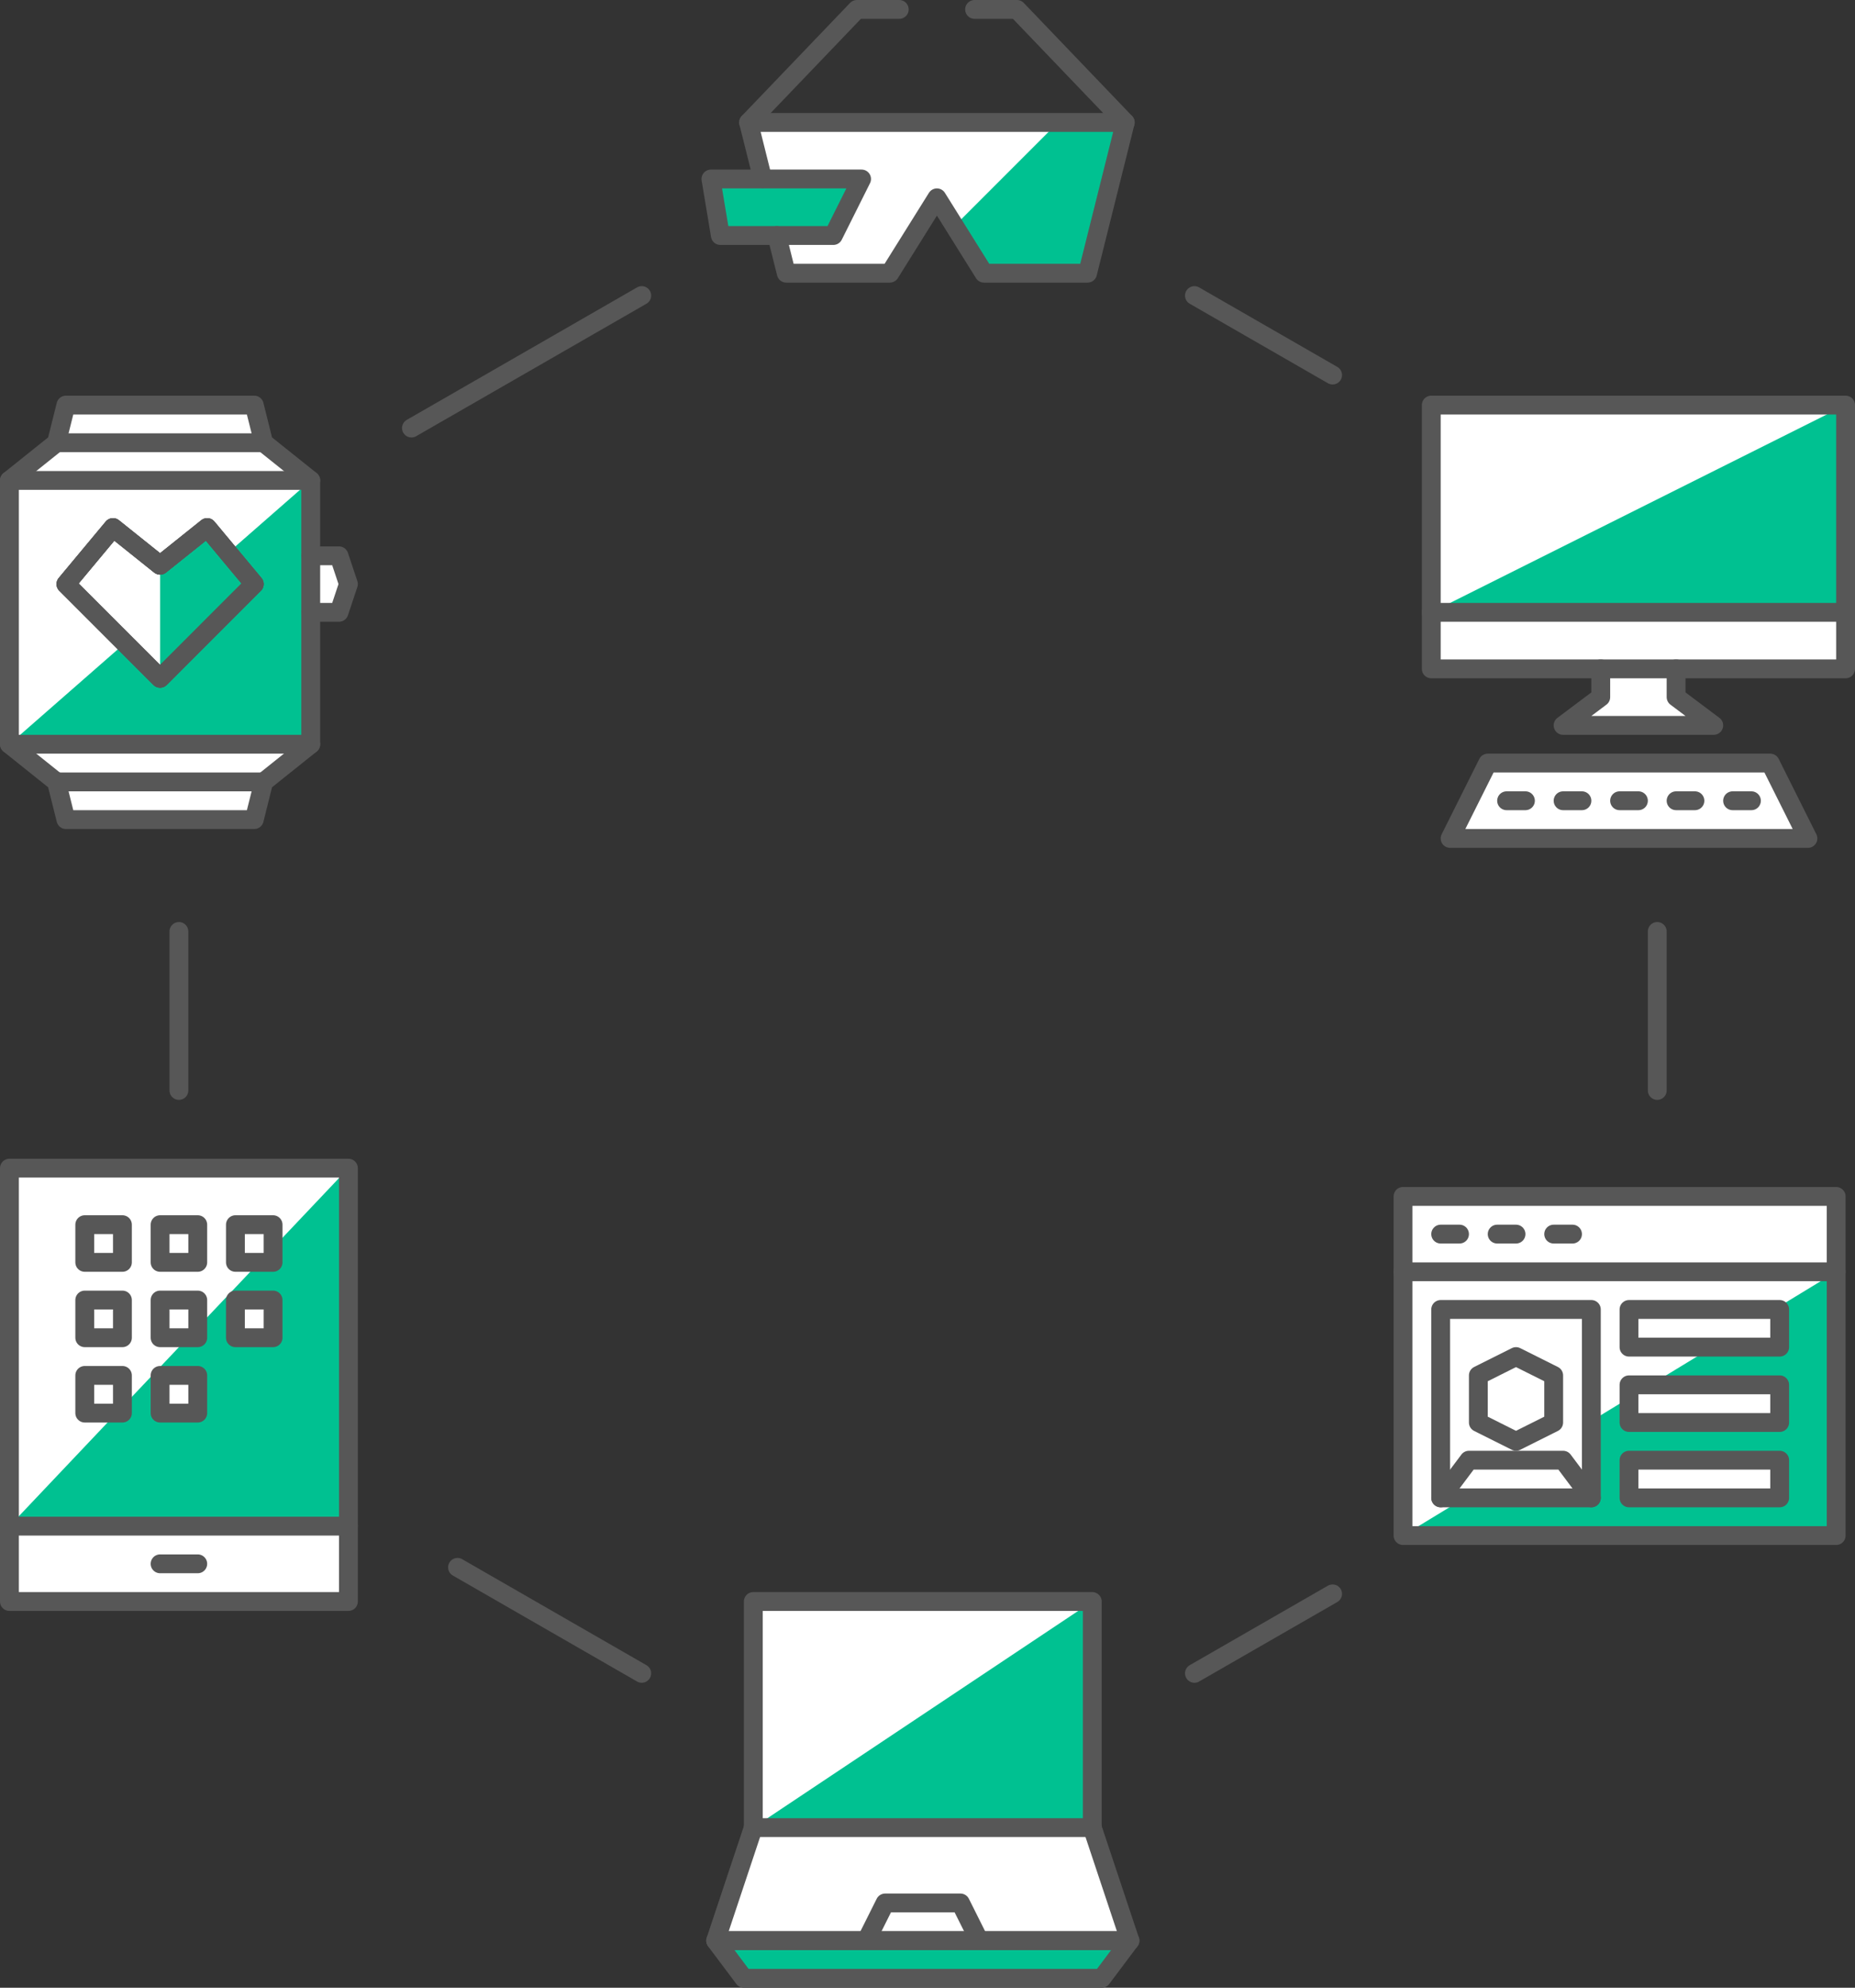 <?xml version="1.0" encoding="UTF-8"?>
<svg width="197px" height="211px" viewBox="0 0 197 211" version="1.1" xmlns="http://www.w3.org/2000/svg" xmlns:xlink="http://www.w3.org/1999/xlink">
    <rect x="0" y="0" width="197" height="211" fill="#333333" stroke="none"/>
    <!-- Generator: Sketch 49.3 (51167) - http://www.bohemiancoding.com/sketch -->
    <title>illustration-5</title>
    <desc>Created with Sketch.</desc>
    <defs></defs>
    <g id="Sign-Up-Flow---New-Company/User" stroke="none" stroke-width="1" fill="none" fill-rule="evenodd">
        <g id="Sign-Up---Step-1-DRAFT" transform="translate(-982, -507)">
            <g id="Right-column" transform="translate(720, 0)">
                <g id="illustration-5" transform="translate(263, 508)">
                    <path d="M18,114.75 L18,97.875" id="Stroke-254" stroke="#575757" stroke-width="2" stroke-linecap="round" stroke-linejoin="round"></path>
                    <path d="M67.152,176.625 L47.587,165.375" id="Stroke-256" stroke="#575757" stroke-width="2" stroke-linecap="round" stroke-linejoin="round"></path>
                    <path d="M140.522,168.188 L125.848,176.625" id="Stroke-258" stroke="#575757" stroke-width="2" stroke-linecap="round" stroke-linejoin="round"></path>
                    <path d="M175,97.875 L175,114.75" id="Stroke-260" stroke="#575757" stroke-width="2" stroke-linecap="round" stroke-linejoin="round"></path>
                    <path d="M125.848,30.375 L140.522,38.813" id="Stroke-262" stroke="#575757" stroke-width="2" stroke-linecap="round" stroke-linejoin="round"></path>
                    <path d="M42.696,44.438 L67.153,30.375" id="Stroke-264" stroke="#575757" stroke-width="2" stroke-linecap="round" stroke-linejoin="round"></path>
                    <polygon id="Fill-266" fill="#FFFFFF" points="115 193 115 169 79 169 79 193 75 205 78 209 116 209 119 205"></polygon>
                    <polygon id="Fill-268" fill="#00C191" points="115 169 115 193 79 193"></polygon>
                    <polygon id="Fill-270" fill="#00C191" points="75 205 78 209 116 209 119 205"></polygon>
                    <polygon id="Stroke-272" stroke="#575757" stroke-width="2" stroke-linecap="round" stroke-linejoin="round" points="79 193 115 193 115 169 79 169"></polygon>
                    <polyline id="Stroke-274" stroke="#575757" stroke-width="2" stroke-linecap="round" stroke-linejoin="round" points="115 193 119 205 75 205 79 193"></polyline>
                    <polygon id="Stroke-275" stroke="#575757" stroke-width="2" stroke-linecap="round" stroke-linejoin="round" points="75 205 78 209 116 209 119 205"></polygon>
                    <polyline id="Stroke-276" stroke="#575757" stroke-width="2" stroke-linecap="round" stroke-linejoin="round" points="91 205 93 201 101 201 103 205"></polyline>
                    <polygon id="Fill-277" fill="#FFFFFF" points="191 88 153 88 157 80 187 80"></polygon>
                    <polygon id="Fill-278" fill="#FFFFFF" points="195 70 195 42 151 42 151 70 169 70 169 73 165 76 181 76 177 73 177 70"></polygon>
                    <polygon id="Fill-279" fill="#00C191" points="195 42 151 64 195 64"></polygon>
                    <polygon id="Stroke-280" stroke="#575757" stroke-width="2" stroke-linecap="round" stroke-linejoin="round" points="151 70 195 70 195 42 151 42"></polygon>
                    <path d="M151,64 L195,64" id="Stroke-281" stroke="#575757" stroke-width="2" stroke-linecap="round" stroke-linejoin="round"></path>
                    <polyline id="Stroke-282" stroke="#575757" stroke-width="2" stroke-linecap="round" stroke-linejoin="round" points="177 70 177 73 181 76 165 76 169 73 169 70"></polyline>
                    <polygon id="Stroke-283" stroke="#575757" stroke-width="2" stroke-linecap="round" stroke-linejoin="round" points="191 88 153 88 157 80 187 80"></polygon>
                    <path d="M159,84 L161,84" id="Stroke-284" stroke="#575757" stroke-width="2" stroke-linecap="round" stroke-linejoin="round"></path>
                    <path d="M165,84 L167,84" id="Stroke-285" stroke="#575757" stroke-width="2" stroke-linecap="round" stroke-linejoin="round"></path>
                    <path d="M171,84 L173,84" id="Stroke-286" stroke="#575757" stroke-width="2" stroke-linecap="round" stroke-linejoin="round"></path>
                    <path d="M177,84 L179,84" id="Stroke-287" stroke="#575757" stroke-width="2" stroke-linecap="round" stroke-linejoin="round"></path>
                    <path d="M183,84 L185,84" id="Stroke-288" stroke="#575757" stroke-width="2" stroke-linecap="round" stroke-linejoin="round"></path>
                    <polygon id="Fill-289" fill="#FFFFFF" points="0.001 169 36.001 169 36.001 123 0.001 123"></polygon>
                    <path d="M24.001,141 L28.001,141 L28.001,137 L24.001,137 L24.001,141 Z M16.001,149 L20.001,149 L20.001,145 L16.001,145 L16.001,149 Z M0.001,161 L36.001,161 L36.001,123 L0.001,161 Z" id="Fill-290" fill="#00C191"></path>
                    <polygon id="Stroke-291" stroke="#575757" stroke-width="2" stroke-linecap="round" stroke-linejoin="round" points="8.001 133 12.001 133 12.001 129 8.001 129"></polygon>
                    <polygon id="Stroke-292" stroke="#575757" stroke-width="2" stroke-linecap="round" stroke-linejoin="round" points="16.001 133 20.001 133 20.001 129 16.001 129"></polygon>
                    <polygon id="Stroke-293" stroke="#575757" stroke-width="2" stroke-linecap="round" stroke-linejoin="round" points="8.001 141 12.001 141 12.001 137 8.001 137"></polygon>
                    <polygon id="Stroke-294" stroke="#575757" stroke-width="2" stroke-linecap="round" stroke-linejoin="round" points="16.001 141 20.001 141 20.001 137 16.001 137"></polygon>
                    <polygon id="Stroke-295" stroke="#575757" stroke-width="2" stroke-linecap="round" stroke-linejoin="round" points="8.001 149 12.001 149 12.001 145 8.001 145"></polygon>
                    <polygon id="Stroke-296" stroke="#575757" stroke-width="2" stroke-linecap="round" stroke-linejoin="round" points="24.001 133 28.001 133 28.001 129 24.001 129"></polygon>
                    <polygon id="Stroke-297" stroke="#575757" stroke-width="2" stroke-linecap="round" stroke-linejoin="round" points="24.001 141 28.001 141 28.001 137 24.001 137"></polygon>
                    <polygon id="Stroke-298" stroke="#575757" stroke-width="2" stroke-linecap="round" stroke-linejoin="round" points="16.001 149 20.001 149 20.001 145 16.001 145"></polygon>
                    <polygon id="Stroke-299" stroke="#575757" stroke-width="2" stroke-linecap="round" stroke-linejoin="round" points="0.001 169 36.001 169 36.001 123 0.001 123"></polygon>
                    <path d="M36.001,161 L0.001,161" id="Stroke-300" stroke="#575757" stroke-width="2" stroke-linecap="round" stroke-linejoin="round"></path>
                    <path d="M16.001,165 L20.001,165" id="Stroke-301" stroke="#575757" stroke-width="2" stroke-linecap="round" stroke-linejoin="round"></path>
                    <polygon id="Fill-302" fill="#FFFFFF" points="148 162 194 162 194 126 148 126"></polygon>
                    <path d="M172,158 L188,158 L188,154 L172,154 L172,158 Z M187.428,138 L188,138 L188,142 L180.858,142 L174.286,146 L188,146 L188,150 L172,150 L172,147.4 L168,149.834 L168,158 L154.572,158 L148,162 L194,162 L194,134 L187.428,138 Z" id="Fill-303" fill="#00C191"></path>
                    <path d="M152,130 L154,130" id="Stroke-304" stroke="#575757" stroke-width="2" stroke-linecap="round"></path>
                    <path d="M158,130 L160,130" id="Stroke-305" stroke="#575757" stroke-width="2" stroke-linecap="round"></path>
                    <path d="M164,130 L166,130" id="Stroke-306" stroke="#575757" stroke-width="2" stroke-linecap="round"></path>
                    <polygon id="Stroke-307" stroke="#575757" stroke-width="2" stroke-linecap="round" stroke-linejoin="round" points="148 162 194 162 194 126 148 126"></polygon>
                    <path d="M148,134 L194,134" id="Stroke-308" stroke="#575757" stroke-width="2" stroke-linecap="round" stroke-linejoin="round"></path>
                    <polygon id="Stroke-309" stroke="#575757" stroke-width="2" stroke-linecap="round" stroke-linejoin="round" points="172 150 188 150 188 146 172 146"></polygon>
                    <polygon id="Stroke-310" stroke="#575757" stroke-width="2" stroke-linecap="round" stroke-linejoin="round" points="172 142 188 142 188 138 172 138"></polygon>
                    <polygon id="Stroke-311" stroke="#575757" stroke-width="2" stroke-linecap="round" stroke-linejoin="round" points="172 158 188 158 188 154 172 154"></polygon>
                    <polygon id="Stroke-312" stroke="#575757" stroke-width="2" stroke-linecap="round" stroke-linejoin="round" points="152 158 168 158 168 138 152 138"></polygon>
                    <polygon id="Stroke-313" stroke="#575757" stroke-width="2" stroke-linecap="round" stroke-linejoin="round" points="164 150 160 152 156 150 156 145 160 143 164 145"></polygon>
                    <polyline id="Stroke-314" stroke="#575757" stroke-width="2" stroke-linecap="round" stroke-linejoin="round" points="152 158 155 154 165 154 168 158"></polyline>
                    <polygon id="Fill-315" fill="#FFFFFF" points="35.001 58 32.001 58 32.001 50 27.001 46 26.001 42 6.001 42 5.001 46 0.001 50 0.001 78 5.001 82 6.001 86 26.001 86 27.001 82 32.001 78 32.001 64 35.001 64 36.001 61"></polygon>
                    <polygon id="Fill-316" fill="#00C191" points="16.001 71 26.001 61 21.001 55 16.001 59"></polygon>
                    <polygon id="Fill-317" fill="#00C191" points="23.231 57.674 26.001 61 16.001 71 12.267 67.266 0.001 78 32.001 78 32.001 50"></polygon>
                    <polygon id="Stroke-318" stroke="#575757" stroke-width="2" stroke-linecap="round" stroke-linejoin="round" points="0.001 78 32.001 78 32.001 50 0.001 50"></polygon>
                    <polyline id="Stroke-319" stroke="#575757" stroke-width="2" stroke-linecap="round" stroke-linejoin="round" points="32.001 50 27.001 46 26.001 42 6.001 42 5.001 46 0.001 50"></polyline>
                    <polyline id="Stroke-320" stroke="#575757" stroke-width="2" stroke-linecap="round" stroke-linejoin="round" points="32.001 78 27.001 82 26.001 86 6.001 86 5.001 82 0.001 78"></polyline>
                    <polyline id="Stroke-321" stroke="#575757" stroke-width="2" stroke-linecap="round" stroke-linejoin="round" points="32.001 58 35.001 58 36.001 61 35.001 64 32.001 64"></polyline>
                    <path d="M5.001,46 L27.001,46" id="Stroke-322" stroke="#575757" stroke-width="2" stroke-linecap="round" stroke-linejoin="round"></path>
                    <path d="M5.001,82 L27.001,82" id="Stroke-323" stroke="#575757" stroke-width="2" stroke-linecap="round" stroke-linejoin="round"></path>
                    <polygon id="Stroke-324" stroke="#575757" stroke-width="2" stroke-linejoin="round" points="16.001 71 26.001 61 21.001 55 16.001 59 11.001 55 6.001 61"></polygon>
                    <polygon id="Stroke-325" stroke="#575757" stroke-width="2" stroke-linecap="round" stroke-linejoin="round" points="16.001 71 26.001 61 21.001 55 16.001 59 11.001 55 6.001 61"></polygon>
                    <polygon id="Stroke-326" stroke="#575757" stroke-width="2" stroke-linejoin="round" points="16.001 71 26.001 61 21.001 55 16.001 59 11.001 55 6.001 61"></polygon>
                    <polyline id="Fill-327" fill="#FFFFFF" points="81.5 24 82.5 28 93.5 28 98.5 20 103.5 28 114.5 28 118.5 12 78.5 12 79.988 17.952"></polyline>
                    <polygon id="Fill-328" fill="#00C191" points="114.5 28 118.5 12 111.358 12 100.368 22.99 103.5 28"></polygon>
                    <polygon id="Fill-329" fill="#00C191" points="87.5 24 75.5 24 74.5 18 90.5 18"></polygon>
                    <polyline id="Stroke-330" stroke="#575757" stroke-width="2" stroke-linecap="round" stroke-linejoin="round" points="78.5 12 90 0 94.5 0"></polyline>
                    <polyline id="Stroke-331" stroke="#575757" stroke-width="2" stroke-linecap="round" stroke-linejoin="round" points="118.5 12 107 0 102.5 0"></polyline>
                    <polygon id="Stroke-332" stroke="#575757" stroke-width="2" stroke-linecap="round" stroke-linejoin="round" points="87.5 24 75.5 24 74.5 18 90.5 18"></polygon>
                    <polyline id="Stroke-333" stroke="#575757" stroke-width="2" stroke-linecap="round" stroke-linejoin="round" points="81.5 24 82.5 28 93.5 28 98.5 20 103.5 28 114.5 28 118.5 12 78.5 12 79.988 17.952"></polyline>
                </g>
            </g>
        </g>
    </g>
</svg>